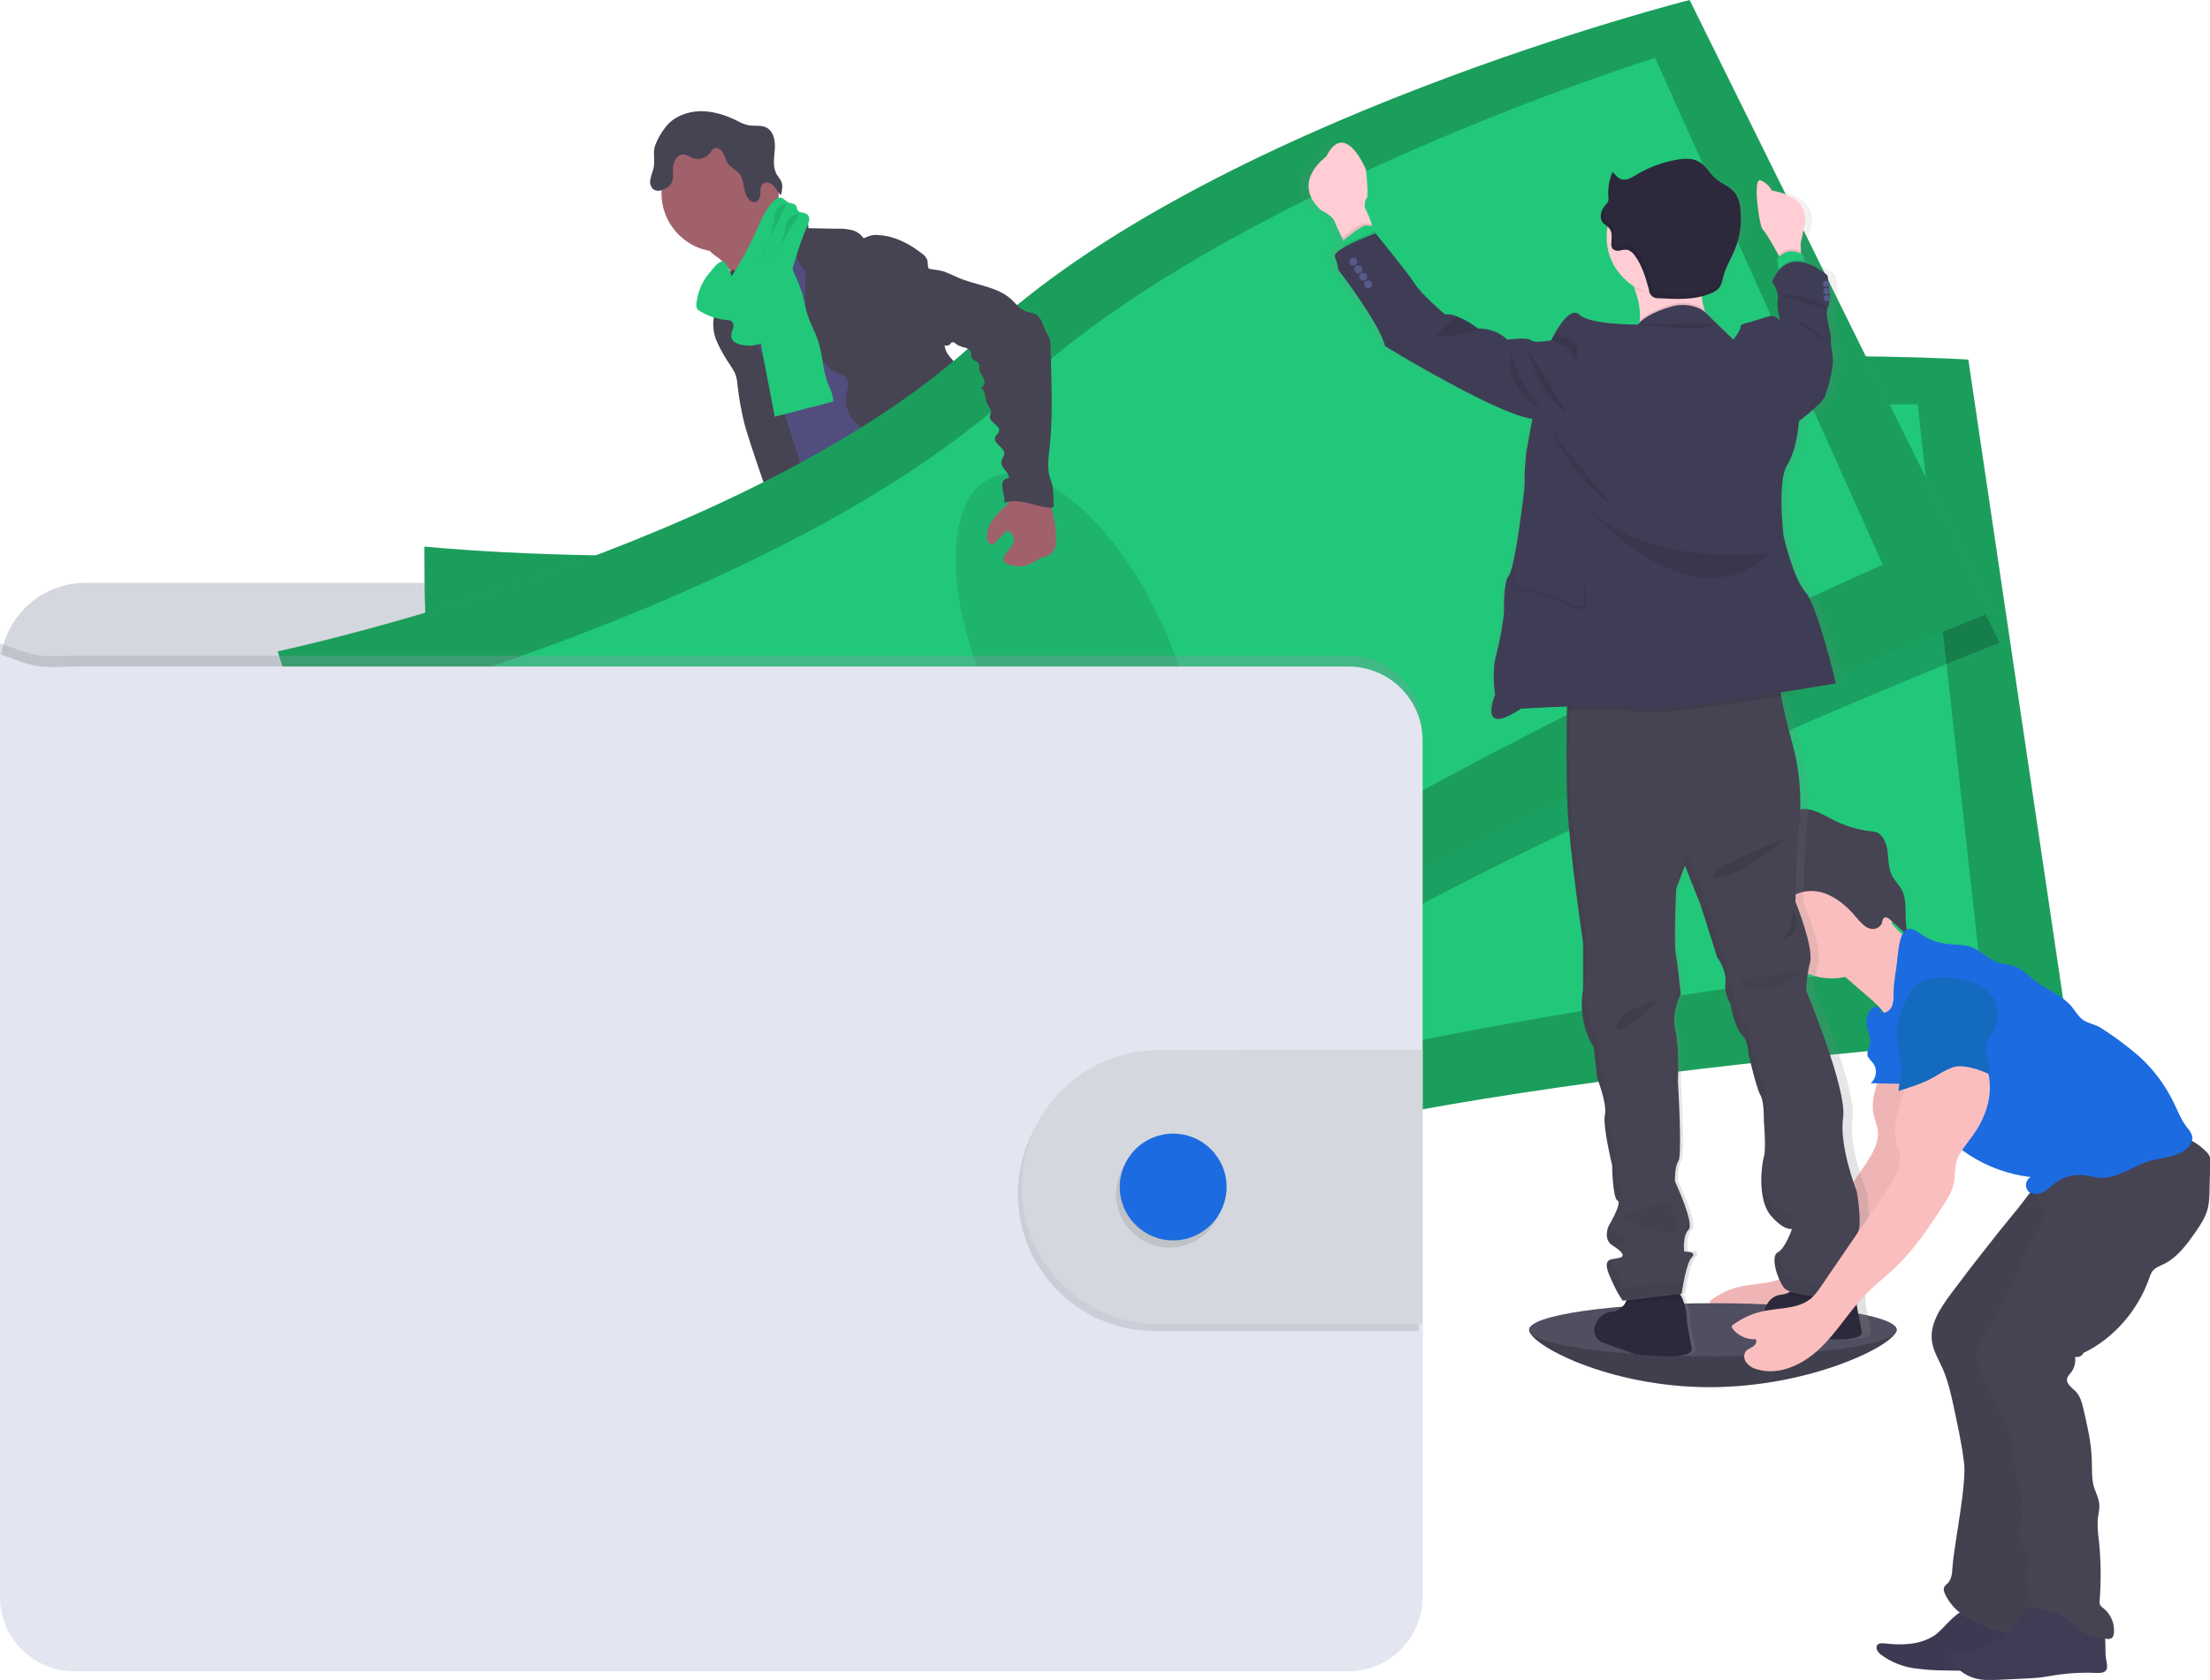 <?xml version="1.0" encoding="utf-8"?>
<!-- Generator: Adobe Illustrator 23.0.1, SVG Export Plug-In . SVG Version: 6.00 Build 0)  -->
<svg version="1.1" id="baed4b18-14ee-447f-bd84-b0265ca0ad8a"
	 xmlns="http://www.w3.org/2000/svg" xmlns:xlink="http://www.w3.org/1999/xlink" x="0px" y="0px" viewBox="0 0 889.7 676.5"
	 style="enable-background:new 0 0 889.7 676.5;" xml:space="preserve">
<style type="text/css">
	.st0{fill:#504F60;}
	.st1{opacity:0.2;enable-background:new    ;}
	.st2{fill:#21C87A;}
	.st3{fill:#514E7F;}
	.st4{fill:#464353;}
	.st5{fill:#A1616A;}
	.st6{opacity:0.1;enable-background:new    ;}
	.st7{fill:#D4D7DD;}
	.st8{fill:#1EAF66;}
	.st9{opacity:0.3;fill:#8C98A4;enable-background:new    ;}
	.st10{fill:#E3E6F0;}
	.st11{fill:#1C6BE1;}
	.st12{fill:#FBBEBE;}
	.st13{opacity:5.000000e-02;enable-background:new    ;}
	.st14{fill:#3F3D56;}
	.st15{fill:url(#SVGID_1_);}
	.st16{fill:#2D293D;}
	.st17{opacity:5.000000e-02;}
	.st18{fill:#FFCDD3;}
	.st19{fill:#575988;}
	.st20{opacity:0.1;}
	.st21{fill:#136ABF;}
</style>
<title>wallet</title>
<path class="st0" d="M763.5,535.5c0,5.9-34.4,23.1-75.2,23.1s-72.7-17.2-72.7-23.1s33.1-4,74-4S763.5,529.6,763.5,535.5z"/>
<path class="st1" d="M763.5,535.5c0,5.9-34.4,23.1-75.2,23.1s-72.7-17.2-72.7-23.1"/>
<path class="st2" d="M352.1,427.2c6.6,0.8,13.5,1.4,19.9-0.7c1-0.3,2.1-1,2-2c-0.1-0.4-0.2-0.7-0.5-1c-2.4-3.6-4.4-7.4-6-11.4
	c-0.1-0.2-0.2-0.4-0.4-0.5c-0.2-0.1-0.4-0.1-0.6,0c-2.9,0.8-5.5,2.7-8.4,3.5c-1.5,0.4-3,0.5-4.6,0.3c-1.3-0.2-3.1-1.2-4.3-1.1
	C350,418.7,351.6,422.8,352.1,427.2z"/>
<path class="st2" d="M477.5,416.2c4.4-3,8.9-6.2,11.5-10.8c0.2-0.3,0.3-0.6,0.3-0.9c0-0.3-0.2-0.6-0.4-0.9
	c-2.5-3.9-5.6-7.3-9.3-10.1c-1.9,1.4-3.7,3-5.2,4.8c-1.1,1.2-4.1,3-4.2,4.8c0,1,1.2,2.2,1.7,3c0.7,1.1,1.4,2.2,2.1,3.3
	C474.4,409.9,477.9,415.9,477.5,416.2z"/>
<path class="st3" d="M378.1,440.6c0.1,1-0.2,2.1-0.8,2.9c-0.5,0.5-1,0.8-1.7,1c-9.3,3.3-20-0.8-29.3,2.5c-1.9,0.7-3.7,1.6-5.6,2.3
	c-2.3,0.7-4.6,1.1-7,1.2c-3.3,0.3-6.6,0.5-9.8,0.6c-2.5,0.2-5,0-7.4-0.7c-2.5-0.6-4.5-2.3-5.7-4.5c-0.5-1-0.6-2.1-0.3-3.2
	c0.1-0.4,0.4-0.7,0.6-1c0.6-0.7,1.4-1.3,2.2-1.8l3.4-2.2c1.6-1.1,3.3-2.1,5.2-2.7c1.3-0.4,2.8-0.6,4.1-1c4.8-1.4,8.5-5.2,11.9-8.8
	l4.6-5c0.4-0.5,1-1,1.6-1.3c0.6-0.2,1.3-0.3,2-0.2c4.5,0.3,8.9,1.8,12.6,4.2c1,0.7,2,1.3,3.1,1.8c2.7,1.1,6.2,0.3,8.7-1.1
	c1.2-0.6,0.9-1,1.4-2.1s1.7-1.9,2.8-0.8c0.3,0.4,0.5,0.8,0.7,1.3c1,3.3,0.6,6.8,0.6,10.3c0,0.5,0,1.1,0.2,1.6c0.3,0.5,0.6,1,0.9,1.5
	c0.1,0.1,0.1,0.2,0.2,0.4C378.1,437.3,378.3,439,378.1,440.6z"/>
<path class="st4" d="M378.1,440.6c0.1,1-0.2,2.1-0.8,2.9c-0.5,0.5-1,0.8-1.7,1c-9.3,3.3-20-0.8-29.3,2.5c-1.9,0.7-3.7,1.6-5.6,2.3
	c-2.3,0.7-4.6,1.1-7,1.2c-3.3,0.3-6.6,0.5-9.8,0.6c-2.5,0.2-5,0-7.4-0.7c-2.5-0.6-4.5-2.3-5.7-4.5c-0.5-1-0.6-2.1-0.3-3.2
	c0.1-0.4,0.4-0.7,0.6-1c0.5,1.1,0.9,2.6,1.3,3.2c0.9,1.6,2.5,2.8,4.3,3.1c1.4,0.1,2.7-0.1,4-0.5c8.4-2.1,17.3-2.1,25.4-5.3
	c2.8-1.1,5.4-2.5,8.3-3.2c2.9-0.7,6-0.5,9-0.7c4.7-0.4,9.3-1.8,14-2.6C378.1,437.3,378.3,439,378.1,440.6z"/>
<path class="st3" d="M498.8,415.6c-0.4,3.5-2.7,6.5-5.1,9.1s-5.2,4.9-7.2,7.8c-2.4,3.7-3.5,8.2-6.6,11.3c-1.2,1.1-2.5,2.1-4,2.8
	c-1.6,1-3.4,1.8-5.2,2.4c-4.7,1.5-9.7,1.2-14.5,0.8c-1.6,0-3.1-0.3-4.6-0.9c-0.7-0.3-1.3-0.7-1.9-1.2c-1.2-0.8-2.2-1.8-3-3
	c-0.4-0.7-0.5-1.4-0.3-2.2c0.3-0.8,0.8-1.5,1.4-2.1c1.1-1.1,2.3-2.2,3.5-3.2c1.7-1.1,3.3-2.5,4.6-4c0.8-1.2,1.4-2.6,1.8-4
	c0.7-2.5,1.1-5.1,1.3-7.7c0-1.7,0.2-3.4,0.5-5.1c0.7-2.6,2.7-5,2.5-7.7c-0.1-0.4-0.1-0.8,0.1-1.2c0.2-0.3,0.6-0.5,0.9-0.6
	c1.5-0.6,3.1-1,4.8-1.1c1.7-0.1,3.3,0.5,4.4,1.7c0.7,0.8,1.1,2,2.1,2.3c0.5,0.1,1,0.2,1.5,0.1c2.5-0.3,5.1-0.6,7-2.2
	c1.8-1.6,2.9-3.9,2.9-6.4c0-0.9-0.4-1.9,1-2c1.1-0.1,1.9,1,2.4,1.7c2,2.6,4,5.3,4.7,8.5c0.3-0.1,0.6-0.2,0.9-0.2
	c1.3,0,2.5,0.6,3.2,1.6C498.7,412.5,499,414.1,498.8,415.6z"/>
<path class="st4" d="M498.8,415.6c-0.4,3.5-2.7,6.5-5.1,9.1s-5.2,4.9-7.2,7.8c-2.4,3.7-3.5,8.2-6.6,11.3c-1.2,1.1-2.5,2.1-4,2.8
	c-1.6,1-3.4,1.8-5.2,2.4c-4.7,1.5-9.7,1.2-14.5,0.8c-1.6,0-3.1-0.3-4.6-0.9c-0.7-0.3-1.3-0.7-1.9-1.2c-1.2-0.8-2.2-1.8-3-3
	c0.9-0.5,2-0.7,3-0.7c2.2,0.1,3.7,2.2,5.8,2.8c3,0.9,5.9-1.2,8.9-1.9c2-0.5,4-0.3,5.9-1c1.6-0.6,3.1-1.5,4.4-2.7
	c1.8-1.3,3.4-2.8,4.7-4.5c1.1-1.7,2-3.6,2.8-5.5c1.6-3.7,3.4-7.2,5.6-10.6c0.3-0.5,0.7-1,1.1-1.5c0.5-0.4,1-0.7,1.5-1.1
	c2-1.5,2.8-4,3.5-6.4c0.2-0.7,0.5-1.5,0.8-2.2c1.3,0,2.5,0.6,3.2,1.6C498.7,412.4,499,414,498.8,415.6z"/>
<path class="st5" d="M289.1,103.8c2.5,1.9,4.5,4.3,6,7c1.4,2.7,9.5,24,9,27.1c2.6-2.6,13-3.1,15.7-5.7c1.1-1.1,7.1-6.7,8-7.9
	c0.9-1.3,7.6-4,8.3-5.4c2.7-4.9-19.4-23.4-16.5-28.3c0.2-0.2,0.2-0.5,0.2-0.8c-0.1-0.2-0.2-0.4-0.4-0.6c-1.8-1.9-4.2-3-6.4-4.4
	c-2.2-1.4-4.3-3.3-4.9-5.8c-2.1,1-4,2.2-5.6,3.8c-4.1,3.5-8,7-12,10.6c-1.5,1.4-4.5,3.3-5.2,5.3C284.5,101,287.6,102.6,289.1,103.8z
	"/>
<path class="st3" d="M324.8,95.9c-3.4,2.3-6.6,4.9-9.5,7.7c-2.7,2.7-5.3,5.9-6,9.6c-0.3,1.5-0.2,3-0.5,4.5c-1,6.6-6.7,11.4-9.2,17.5
	c-0.7,1.9-1.3,3.9-1.6,5.9c-0.7,3.8-1.1,7.6-1.1,11.5c-0.1,3.7,3.6,6.3,4.9,9.8c1.3,3.5,1.7,7.1,2.4,10.6c1.3,6.7,3.6,13.2,6,19.7
	c4.9,13.6,20.9,51.3,25.8,64.9c15.1-3.8,55.3-12.5,68.7-20.5c4.5-2.7-31-32.7-26.2-34.7c1-0.2,1.6-1.1,1.5-2c0-0.2-0.1-0.3-0.1-0.5
	c-4.8-20.9-19.7-38-26.5-58.3c-2.4-7-6.6-13.1-9.8-19.8c-2.9-6.1-4.5-12.8-7.9-18.6c-0.7-1.2-1.5-2.3-2.5-3.1
	c-0.9-0.7-1.8-1.2-2.8-1.7C328.6,97.4,326.8,96.9,324.8,95.9z"/>
<circle class="st5" cx="289.9" cy="77.8" r="23.6"/>
<path class="st4" d="M313.9,88.9c2.4-2.2,5.9-2.7,8.9-1.3c1.6,0.8,3,2.5,2.6,4.3l11.7,0.2c1.9-0.1,3.7,0.1,5.6,0.5
	c1.8,0.4,3.5,1.4,4.6,2.9c0.1,0.2,0.3,0.4,0.5,0.4c0.2,0,0.4-0.1,0.5-0.2c1.8-0.9,3.8-1.3,5.8-1c6.3,0.4,12.2,3.6,17.2,7.5
	c0.9,0.6,1.6,1.5,2,2.5c0.4,1.3-0.1,3,1,3.9c0,11,3.8,21.3,6.3,32c0.5,1.9,2.3,3.6,3.5,5.1c1.6,1.7,2.8,3.6,3.8,5.7
	c2.1,5.6-0.8,12.1,1.3,17.7c0.9,2.4,2.6,4.3,4,6.4c1.9,2.4,3.1,5.2,3.4,8.2c0.1,1.3-0.1,2.7,0,4c0.1,1.8,0.5,3.6,1,5.3
	c0.9,3.2,1.7,6.5,2.7,9.7c1.5,5.2,3.5,10.8,8.2,13.6c-11.3,1.9-23.1,3.8-33.8-0.1c-1.5-0.5-2.9-1.2-4.2-2.1
	c-3.9-2.8-5.7-7.5-7.4-11.9c-1.9-5-3.8-10.1-4.1-15.4c0-1.7-0.2-3.4-0.7-5c-1.1-2.9-4-4.6-6.6-6.3c-3-1.6-5.7-3.7-8-6.2
	c-2.3-2.5-3.5-5.9-3.2-9.3c0.2-1.6,0.8-3.2,0.9-4.9s-0.7-3.6-2.3-4c-8.2-2.5-12.1-12.2-13.9-20.5c-0.8-4.3-1.1-8.7-1-13.1l-0.1-8.5
	c-2.3-2.1-3.6-5-3.7-8.1c0.1-0.9,0.1-1.8,0-2.7c-0.4-1.1-1-2.1-1.9-2.9C316.6,93.3,315.1,91.2,313.9,88.9z"/>
<path class="st4" d="M288.8,115.9c-0.3,2.6,0.3,5.4-0.3,7.9c-0.2,1-0.6,2-0.9,2.9c-0.9,3.7-0.5,7.6,1.1,11.1
	c1.6,3.5,3.5,6.7,5.7,9.9c0.7,1.1,1.4,2.2,1.8,3.4c0.4,1.3,0.6,2.6,0.7,3.9c0.6,5.3,1.5,10.5,2.8,15.7c1.1,4.5,13.8,42.8,16.8,46.3
	c0.5,0.8,1.4,1.3,2.3,1.5c0.7,0,1.3-0.1,1.9-0.4l6-2.3c0.5-0.2,1-0.4,1.4-0.8c0.6-0.7,0.9-1.5,0.9-2.4c0.4-4.9-12.3-43.5-13.9-48.1
	c-4.9-13.9-11.4-27.3-14.6-41.7c-0.9-4-1.4-10.2-4.3-13.4c-1.2-1.3-0.8-0.8-2.3-0.1c-0.7,0.3-1.4,0.7-2.1,1.1
	C290,111.9,288.9,113.8,288.8,115.9z"/>
<path class="st4" d="M404.2,202.6"/>
<path class="st2" d="M307,142.3c1.6,8.5,3.3,17,4.9,25.5l23.5-6.1c0.2-2.5-1.1-4.7-2-7c-2.1-5.4-2.2-11.4-3.9-16.9
	c-1.3-4.2-3.6-8.1-4.8-12.3c-0.7-2.5-1.1-5-1.8-7.5c-0.8-2.4-1.7-4.8-2.8-7.1c-1.3-3.4-3-6.5-5.1-9.5c-3,1.1-6.2,2.4-7.9,5.1
	c-0.9,1.5-1.4,3.2-1.5,5c-0.4,5.3,1.5,10.6,0.9,15.8C305.8,132.3,306,137.4,307,142.3z"/>
<path class="st4" d="M335.8,255.5c1.3,5-0.6,10.3-2.2,15.2c-2.3,7.5-3.9,15.1-4.8,22.9c-0.1,2-0.5,3.9-1.2,5.8
	c-0.7,1.7-2,3.1-2.9,4.7c-2.4,4.2-2.3,9.3-1.8,14.1c0.3,3.1,0.9,6.3,1.5,9.4c0.8,3.8,1.7,7.8,0.6,11.5c1.9-0.4,3.1,2,3,3.9
	s-0.7,4,0.2,5.6c2.3,0.8,2.3,4,2.3,6.5c0,4.2,0.6,8.5,1.6,12.6c3.5,16.7,7.2,33.4,11.1,50.1c8.5,2.6,18.3,5.3,26.4,1.7
	c1.5-0.7,3-1.7,3.3-3.4c0.1-0.9,0-1.8-0.3-2.6l-3.8-13.9c-0.9-3.4-1.9-6.8-1.4-10.3c0.4-2.6,1.5-5.3,0.2-7.6
	c-0.4-0.8-1.1-1.4-1.6-2.1c-2-2.9-1-6.9-0.8-10.4c0.1-0.8,0-1.6-0.2-2.4c-0.3-0.9-0.7-1.8-1.1-2.6c-3.2-6.1-4.7-13-4.4-19.9
	c0.1-0.9,0-1.8-0.4-2.6c-0.2-0.3-0.5-0.7-0.6-1.1c-0.1-0.6-0.1-1.3,0.2-1.9c-1.1-0.9-2.2-1.9-3.1-3c2-1.3,2.6-3.9,1.4-5.9
	c-0.2-0.3-0.4-0.6-0.6-0.8c1.2-0.2,2-1.4,1.8-2.6c-0.1-0.5-0.3-0.9-0.7-1.2c-0.5-0.3-1.1-0.5-1.5-1c-0.5-0.7-0.1-1.8,0.3-2.6
	l2.3-4.2c1.7-3.1,2.1-7,4-10c2.7-4.4,4.4-9.2,6.2-14.1l6.7-18.6l4.5,3.9c1.5,1.2,2.8,2.6,3.7,4.2c0.6,1.6,1.1,3.3,1.2,5.1
	c1.7,10.1,8,18.8,10.3,28.8c0.5,2.2,0.9,4.5,2.1,6.4c0.5,0.6,0.9,1.2,1.2,1.8c0.3,1,0.5,2,0.5,3c0.4,4.1,2.6,7.8,6,10.2
	c2.2,1.5,5,2.6,6.2,5c0.2,0.7,0.6,1.5,1,2.1c1.1,1.3,3.4,1.5,3.9,3.1c0.3,0.9-0.2,2,0.3,2.8c0.3,0.4,0.7,0.7,1.1,0.8l6.5,3.3
	c7.3,3.6,11,12,16.4,18.1c1.9,2,3.5,4.2,4.9,6.5c2.3,4.1,3.4,9.4,7.3,12c1.1,0.5,2,1.3,2.8,2.1c1.2,1.6,0.8,3.9,0.9,5.9
	s1.7,4.5,3.6,3.8c-0.7,2.5-0.7,5.1,0,7.5c8.5-0.4,16.6-3.7,23.1-9.3c1.9-1.7,3.7-3.8,3.8-6.3c0-0.4-0.1-0.9-0.3-1.3
	c-0.4-0.5-0.9-0.9-1.5-1.1c-6.1-3.3-7.9-11-11-17.2c-2.7-5.5-6.7-10.2-10-15.3c-7.2-11-12.2-24.2-23.1-31.4c-2.4-1.6-5.2-3-6.4-5.6
	c-0.7-1.5-0.8-3.1-1.3-4.7s-1.8-3-3.4-3c0.9-2.2,0.7-4.9,0.8-7.3c0.1-1.1-0.1-2.1-0.4-3.1c-0.4-1.1-1-2.1-1.6-3.1
	c-2.9-4.8-4.3-10.4-4.1-16c0.1-2.9,0.6-5.9-0.3-8.6c-0.4-1.4-1.2-2.7-1.7-4c-0.8-2.4-1.2-5-1.3-7.5l-0.6-9.6
	c-0.1-3.2-0.5-6.4-1.2-9.5c-2-7.5-4-38.7-10.8-42.2s-18.6,20.5-26.3,21c-3.4,0.1-6.8,0.8-10,1.9c-5.1,1.9-9.4,5.5-13.6,9l-14.2,11.9
	C341.5,251.4,339.1,253.8,335.8,255.5z"/>
<path class="st4" d="M267.7,51.5c3.1-4.3,8.5-6.5,13.8-6.7c5.3-0.2,10.5,1.5,15.2,3.8c1.4,0.8,2.9,1.4,4.4,1.8
	c2.5,0.5,5.3-0.2,7.5,1c3,1.6,3.6,5.6,3.3,9c-0.3,3.4-0.9,7.1,0.9,10c0.6,0.8,1.2,1.7,1.7,2.6c0.8,1.7,0.3,3.7-0.1,5.6
	c-1.2-1-1.8-2.5-2.9-3.7c-1-1.2-2.9-1.9-4.1-1.1c-1.3,0.9-1.3,2.4-1.3,3.9s-0.4,3.1-1.8,3.6c-1.1,0.3-2.3-0.2-3-1.2
	c-2.3-2.8-1.4-7.3-3.6-10.1c-1.3-1.6-3.4-2.4-4.6-4.1c-0.9-1.3-1.2-3-2-4.4s-2.7-2.5-4-1.5c-0.4,0.4-0.8,0.9-1.1,1.4
	c-1.6,2.3-4.7,3.2-7.3,2.2c-1-0.6-2-1.1-3.2-1.4c-1.5-0.1-2.9,0.7-3.6,2c-0.7,1.3-1.1,2.7-1,4.2c0,2,0.4,4.1-0.8,5.7
	c-0.4,0.6-1,1.1-1.6,1.5c-1.7,1.1-4,1.8-5.5,0.6c-1.1-1-1.5-2.5-1.2-3.9c0.3-1.4,0.7-2.8,1.2-4.1c0.9-3.1-0.3-6.6,0.7-9.5
	C264.6,56.2,266,53.7,267.7,51.5z"/>
<path class="st2" d="M280.4,122c-0.2,0.7-0.1,1.5,0.2,2.2c0.3,0.5,0.7,0.9,1.2,1.1c3.4,2.1,7.2,3.3,11.1,3.6c0.5,0,1.1,0.1,1.5,0.4
	c0.9,0.6,1,2,0.7,3.1c-0.5,1-0.7,2.2-0.7,3.3c0.3,2.1,2.8,3,4.9,3.3c2.9,0.4,6.1,0.2,8.5-1.6c1.6-1.4,2.8-3.2,3.5-5.2
	c5.7-13.2,7.8-27.8,13.6-40.9c0.4-0.9,0.7-1.8,0.9-2.7c0.1-1-0.3-1.9-1.1-2.5c-1.1-0.7-2.8-0.3-3.5-1.3c-0.4-0.5-0.3-1.3-0.6-1.8
	c-0.7-1.2-2.4-1-3.6-1.7c-0.9-0.5-1.6-1.5-2.6-1.7c-1-0.1-2.1,0.4-2.7,1.2c-3.4,3.2-5.2,7.7-7.1,11.9c-2.9,6.5-6.3,12.8-10.2,18.8
	c0.5-0.7-2.2-6-3.2-6.2c-1.8-0.4-4.1,2.8-5,3.9C282.9,112.8,280.9,117.3,280.4,122z"/>
<path class="st6" d="M316.7,82.1c-1.5,0-2.8,0.7-3.7,1.9c-1.1,1.4-1.3,3.2-1.5,5c-0.9,5.6-2.9,11-5.9,15.8"/>
<path class="st6" d="M321.8,86.1c-2,0-3.9,1.2-4.8,2.9c-0.7,1.6-1.1,3.2-1.2,4.9c-0.9,3.8-2.5,7.3-4.8,10.4"/>
<path class="st7" d="M559.4,281.6v-12.4c0-19-15.4-34.5-34.5-34.5H34.5c-19,0-34.5,15.4-34.5,34.5v22.9L559.4,281.6z"/>
<path class="st8" d="M170.9,220.1c0,0-1.4,86.9,14,115.4s22,152.9,22,152.9s161.4,16.7,273.9-20s351.9-51.7,351.9-51.7l-40.3-271.9
	c0,0-199.3-12.8-312.7,41.3S170.9,220.1,170.9,220.1z"/>
<path class="st6" d="M170.9,220.1c0,0-1.4,86.9,14,115.4s22,152.9,22,152.9s161.4,16.7,273.9-20s351.9-51.7,351.9-51.7l-40.3-271.9
	c0,0-199.3-12.8-312.7,41.3S170.9,220.1,170.9,220.1z"/>
<path class="st2" d="M206.7,251.9c0,0-5,71.7,7.6,94.6s13.3,125.1,13.3,125.1s145.3,6.7,248.6-28.4s320.5-58,320.5-58L772,162.8
	c0,0-179.7-1.9-284.6,47.7S206.7,251.9,206.7,251.9z"/>
<ellipse transform="matrix(0.992 -0.124 0.124 0.992 -36.167 61.286)" class="st6" cx="475.9" cy="322.1" rx="37.7" ry="80.9"/>
<path class="st1" d="M683.1,12.4c0,0-193.6,49-284.9,135.3S114.7,274.8,114.7,274.8s25.3,83.1,48.7,105.6
	c23.4,22.5,67.8,138.8,67.8,138.8S390.1,485.5,485.9,416S805,258.8,805,258.8L683.1,12.4z"/>
<path class="st8" d="M111.8,262.3c0,0,25.3,83.1,48.7,105.6s67.8,138.8,67.8,138.8S387.2,473.1,483,403.6S802,246.4,802,246.4
	L680.2,0c0,0-193.6,49-284.9,135.3S111.8,262.3,111.8,262.3z"/>
<path class="st6" d="M111.8,262.3c0,0,25.3,83.1,48.7,105.6s67.8,138.8,67.8,138.8S387.2,473.1,483,403.6S802,246.4,802,246.4
	L680.2,0c0,0-193.6,49-284.9,135.3S111.8,262.3,111.8,262.3z"/>
<path class="st2" d="M155.5,281.6c0,0,17.2,69.8,36.3,87.7s51,115,51,115s140.3-38.2,227.9-103.4S758,227.4,758,227.4L666.3,23.3
	c0,0-171.6,53.4-256.2,132.7S155.5,281.6,155.5,281.6z"/>
<ellipse transform="matrix(0.906 -0.422 0.422 0.906 -71.718 207.78)" class="st6" cx="433.3" cy="265.8" rx="37.7" ry="80.9"/>
<path class="st9" d="M572.7,293.8v345c0,16.5-13.4,29.8-29.8,29.8c0,0,0,0,0,0h-513C13.4,668.6,0,655.2,0,638.8V259
	c14.7,5.5,14.7,5.5,29.8,5h513C559.3,264,572.7,277.3,572.7,293.8z"/>
<path class="st10" d="M572.7,298.2v345c0,16.5-13.4,29.8-29.8,29.8h-513C13.4,673,0,659.6,0,643.2V263.4c14.7,5.5,14.7,5.5,29.8,5
	h513C559.3,268.4,572.7,281.7,572.7,298.2z"/>
<path class="st9" d="M571.2,425.7V536h-107c-30.5-0.4-54.8-25.4-54.4-55.9c0.4-29.9,24.5-54,54.4-54.4H571.2z"/>
<path class="st7" d="M572.7,422.8v110.4h-107c-30.5-0.4-54.8-25.4-54.4-55.9c0.4-29.9,24.5-54,54.4-54.4L572.7,422.8z"/>
<circle class="st6" cx="470.8" cy="480.9" r="21.5"/>
<circle class="st11" cx="472.3" cy="478" r="21.5"/>
<path class="st12" d="M758.4,421.8c0.8,9.2-6.1,18.2-4.1,27.2c0.4,1.9,1.3,3.8,1.6,5.7c0.8,5.4-2.3,10.4-5.4,14.9L724.3,508
	c-1,1.7-2.3,3.2-3.7,4.6c-5,4.5-12.5,4-19.1,5.3c-4.6,0.9-9,2.9-12.8,5.7c-0.3,0.3-0.4,0.8-0.1,1.1c2.2,3,5.8,4.7,9.5,4.5
	c0.7,0.9,0,2.2-1,2.9c-1.4,1-3.3,1.2-3.6,3.6c-0.1,0.8,0.1,1.7,0.5,2.4c1.1,1.6,2.7,2.8,4.6,3.2c9.1,2.8,18.9-2.1,25.7-8.7
	s11.7-15,18.3-21.8c3.7-3.7,7.9-6.9,11.7-10.5c7.6-7.2,13.5-16,19.2-24.8c1.7-2.7,3.4-5.4,4.2-8.4s0.4-6.2,1.2-9.1
	c1.1-3.9,3.9-7,6.3-10.3c4.7-6.4,7.8-14.2,7.1-22.1s-5.5-15.7-12.9-18.3c-2.3-0.9-4.8-1.1-7.3-0.4c-3,0.9-5.3,3.5-7.4,5.9l-5,5.8
	c-1.2,1.3-2.2,2.8-2.9,4.4c-0.7,1.7-0.3,3.6,1,4.9"/>
<path class="st13" d="M758.4,421.8c0.8,9.2-6.1,18.2-4.1,27.2c0.4,1.9,1.3,3.8,1.6,5.7c0.8,5.4-2.3,10.4-5.4,14.9L724.3,508
	c-1,1.7-2.3,3.2-3.7,4.6c-5,4.5-12.5,4-19.1,5.3c-4.6,0.9-9,2.9-12.8,5.7c-0.3,0.3-0.4,0.8-0.1,1.1c2.2,3,5.8,4.7,9.5,4.5
	c0.7,0.9,0,2.2-1,2.9c-1.4,1-3.3,1.2-3.6,3.6c-0.1,0.8,0.1,1.7,0.5,2.4c1.1,1.6,2.7,2.8,4.6,3.2c9.1,2.8,18.9-2.1,25.7-8.7
	s11.7-15,18.3-21.8c3.7-3.7,7.9-6.9,11.7-10.5c7.6-7.2,13.5-16,19.2-24.8c1.7-2.7,3.4-5.4,4.2-8.4s0.4-6.2,1.2-9.1
	c1.1-3.9,3.9-7,6.3-10.3c4.7-6.4,7.8-14.2,7.1-22.1s-5.5-15.7-12.9-18.3c-2.3-0.9-4.8-1.1-7.3-0.4c-3,0.9-5.3,3.5-7.4,5.9l-5,5.8
	c-1.2,1.3-2.2,2.8-2.9,4.4c-0.7,1.7-0.3,3.6,1,4.9"/>
<path class="st14" d="M778.3,658.9c-5.7,3.5-12.8,3.7-19.5,2.9c-1.1-0.1-2.3-0.2-3,0.6c-1,1.2,0.2,3,1.4,3.9
	c3.9,2.9,8.5,4.8,13.4,5.5c4.3,0.6,8.7,0.9,13.1,0.9c12,0.2,24,0.4,35.8-1.3c0.7-0.1,1.4-0.3,2-0.6c0.8-0.5,1.3-1.3,1.5-2.3
	c0.8-3.1-0.8-6.4-3.1-8.5s-5.4-3.3-8.3-4.5l-10.4-4c-2.4-1-6.3-3.5-9-3.3C787.1,648.6,782.4,656.5,778.3,658.9z"/>
<path class="st13" d="M778.3,658.9c-5.7,3.5-12.8,3.7-19.5,2.9c-1.1-0.1-2.3-0.2-3,0.6c-1,1.2,0.2,3,1.4,3.9
	c3.9,2.9,8.5,4.8,13.4,5.5c4.3,0.6,8.7,0.9,13.1,0.9c12,0.2,24,0.4,35.8-1.3c0.7-0.1,1.4-0.3,2-0.6c0.8-0.5,1.3-1.3,1.5-2.3
	c0.8-3.1-0.8-6.4-3.1-8.5s-5.4-3.3-8.3-4.5l-10.4-4c-2.4-1-6.3-3.5-9-3.3C787.1,648.6,782.4,656.5,778.3,658.9z"/>
<path class="st4" d="M785.5,520.9c-4.3,5.8-8.8,12.4-7.7,19.5c0.6,3.8,2.7,7.2,4.3,10.8c2.1,4.8,3.3,10,4.4,15.2
	c1.6,7.5,3.3,15.1,4.2,22.8c1.1,8.7-4.2,33.7-4.7,42.4c-0.1,2.1-0.4,4.4-1.8,5.9c-0.6,0.6-1.3,1.1-1.6,1.9c-0.2,0.8,0,1.5,0.3,2.2
	c2.4,5.5,7.4,9.6,13,11.9s19,6.4,25.1,6.6c0.8,0.1,1.6,0,2.4-0.3c0.8-0.5,1.4-1.2,1.8-2.1c4.3-8.3,0.2-37.9,0.2-47.3
	c0.1-7.8,1.9-15.6,1.6-23.4c-0.3-6.3-2-12.4-2.6-18.7c-1-10.3,0.9-20.6,2.8-30.7c1.4-7.8,2.9-15.6,4.7-23.2c1.1-4.7,2.4-9.4,5-13.5
	c2-3.2,4.8-5.9,7.1-9c6.5-8.5,9.3-19.2,8-29.7c-0.1-1-15,3.8-16.3,4.3c-5.3,2.3-10.3,5.4-14.5,9.3c-3.4,3.3-6.2,7.7-9.2,11.3
	c-4.3,5.2-8.5,10.4-12.6,15.7C794.7,508.7,790.1,514.8,785.5,520.9z"/>
<path class="st13" d="M785.5,520.5c-4.3,5.8-8.8,12.4-7.7,19.5c0.6,3.8,2.7,7.2,4.3,10.8c2.1,4.8,3.3,10,4.4,15.2
	c1.6,7.5,3.3,15.1,4.2,22.8c1.1,8.7-4.2,33.7-4.7,42.4c-0.1,2.1-0.4,4.4-1.8,5.9c-0.6,0.6-1.3,1.1-1.6,1.8c-0.2,0.8,0,1.5,0.3,2.2
	c2.4,5.5,7.4,9.6,13,12s19,4.5,25.1,4.7c0.8,0.1,1.6,0,2.4-0.3c0.8-0.5,1.4-1.2,1.8-2.1c4.3-8.3,0.2-36,0.2-45.4
	c0.1-7.8,1.9-15.6,1.6-23.4c-0.3-6.3-2-12.4-2.6-18.7c-1-10.3,0.9-20.6,2.8-30.7c1.4-7.8,2.9-15.5,4.7-23.2c1.1-4.7,2.4-9.4,5-13.5
	c2-3.2,4.8-5.9,7.1-9c6.5-8.5,9.3-19.2,8-29.7c-0.1-1-15,3.8-16.3,4.3c-5.3,2.3-10.3,5.4-14.5,9.4c-3.4,3.3-6.2,7.7-9.2,11.3
	c-4.3,5.2-8.5,10.4-12.6,15.7C794.7,508.4,790.1,514.4,785.5,520.5z"/>
<circle class="st12" cx="737.4" cy="369.7" r="24.3"/>
<path class="st12" d="M759.2,368.7c4.5,7.2,11.8,12.3,20.2,14.1l-1.8,6.6c-3.2,11.4-6.7,23.5-15.5,31.4c1-3.9-0.3-8-2.5-11.4
	s-5.2-6-8.2-8.6l-14-12.1c-0.4-0.3-0.7-0.7-1-1.2c-0.3-0.9-0.3-1.8,0-2.7c1.8-5.5,6.9-9,11-12.7c2.1-1.9,3.9-4.1,5.5-6.4
	C755.7,361.8,757.4,365.8,759.2,368.7z"/>
<path class="st4" d="M705.4,345.3l-0.5-4.6c3.8,1,7.5-2.3,9.9-5.6s4.7-7.3,8.5-8.8c4.5-1.7,9.3,1,13.7,3.3
	c4.8,2.7,10.2,4.4,15.7,5.1c0.9,0,1.7,0.2,2.6,0.4c2.8,1,4.2,4.5,4.6,7.8s0.3,6.6,1.7,9.5c1,2.2,2.9,3.8,4,5.9
	c3,5.7,0.1,13.6,3.2,19.2l-7.8-7.1c-0.7-0.6-1.7-1.3-2.5-0.8c-0.6,0.4-0.7,1.4-0.9,2.1c-0.8,2.2-3.5,2.9-5.5,2s-3.5-2.8-5-4.5
	c-3.4-4.1-7.5-7.6-12.3-9.4c-4.3-1.6-9-1.3-13,0.9c-3.6,2-6.3,6.8-10.7,7c-6.1,0.2-8.6-11.1-11.5-15.6c2.1-1.6,2.8-4.5,1.6-6.9
	C701.3,345.1,705.3,344.6,705.4,345.3z"/>
<path class="st5" d="M405.2,203.4c-2,1.7-3.8,3.6-5.4,5.7c-1.6,2.1-2.5,4.6-2.5,7.3c0,0.8,0.3,1.5,0.7,2.1c0.5,0.6,1.3,0.9,2,0.6
	c0.4-0.2,0.7-0.5,1-0.9c1.1-1.3,2.2-2.5,3.4-3.6c0.4-0.4,1-0.9,1.6-0.7c0.3,0.1,0.5,0.2,0.7,0.5c0.7,0.6,1.2,1.3,1.4,2.2
	c0.3,1.5-0.5,3.1-1.5,4.3s-2.2,2.4-2.6,3.9c-0.2,0.4-0.2,0.8,0,1.2c0.2,0.3,0.5,0.5,0.8,0.7c2.9,1.6,6.4,1.8,9.4,0.6
	c2-0.8,3.8-2.2,5.8-2.9c0.9-0.2,1.8-0.6,2.6-1c1.2-0.8,2-2,2.3-3.4c0.3-1.4,0.3-2.8,0.2-4.2c-0.2-5.4-1.4-10.8-3.4-15.8
	c-0.1-0.3-0.3-0.6-0.6-0.8c-0.3-0.2-0.6-0.3-1-0.3c-2.6-0.3-6.8-1.6-9.2-0.6c-0.9,0.5-1.6,1.1-2.2,1.9
	C408.1,200.5,405.2,202.8,405.2,203.4z"/>
<path class="st4" d="M404.4,201.2c0-2.4-3-8.3,1.8-8.7c0-2.6-3.7-4.2-3-7c0.2-0.9,1-1.7,1.1-2.6c0.3-2.7-4.5-4.1-3.7-6.7
	c0.3-1,1.4-1.6,1.6-2.6c0.5-2.3-3.6-3.3-3.7-5.7c0-0.8,0.5-1.5,0.4-2.4c0-1-0.9-1.8-1.3-2.6c-1.3-2.2-0.6-5.7-2.9-6.8
	c1.5,0.1,2-2.1,1.4-3.5s-1.9-2.6-1.9-4.1c0.1-0.6,0.1-1.1,0-1.7c-0.4-1.5-2.8-1.6-3.2-3c-0.1-0.5-0.1-1.1,0-1.6
	c-0.2-1.1-1.3-1.9-2.4-2.2c-1.1-0.2-2.2-0.6-3.2-1.1c-0.7-0.5-1.5-1.4-2.3-1c-0.3,0.2-0.4,0.5-0.6,0.7c-0.9,1-2.6,0.6-3.8-0.2
	c-3.3-2.3-5-6.3-5.7-10.3c-0.7-4-0.7-8.1-1.6-12c-0.3-1.2-0.6-2.4-1.1-3.6c-0.4-1-1.6-2.6-1.7-3.6c-0.2-2.3,4.6-0.7,6.4-0.5
	c1.8,0.2,3.5,0.5,5.2,1c1.8,0.7,3.6,1.5,5.3,2.3c7.2,3.2,15.9,3.6,21.7,8.9c1.9,1.8,3.5,4.1,6,4.9c1.1,0.2,2.3,0.5,3.4,0.9
	c2.8,1.3,3.2,4.9,4.7,7.6c0.5,0.7,0.9,1.4,1.2,2.2c0.3,0.9,0.4,1.9,0.4,2.8l0.2,6.9c0.3,11.6,0.7,23.3-0.6,34.8
	c-0.4,3.8-1,7.7,0.1,11.4c0.3,1,0.7,1.9,1,3c0.2,1.2,0.4,2.4,0.4,3.6l0.2,4.5c0.1,0.3,0,0.7-0.2,1c-0.3,0.3-0.8,0.4-1.2,0.3
	c-6.3-0.6-12.6-4.1-18.5-2"/>
<ellipse class="st0" cx="689.6" cy="535.5" rx="74" ry="10.7"/>
<linearGradient id="SVGID_1_" gradientUnits="userSpaceOnUse" x1="722.708" y1="13.56" x2="722.708" y2="502.214" gradientTransform="matrix(1 0 0 -1 -84.46 559.77)">
	<stop  offset="0" style="stop-color:#808080;stop-opacity:0.25"/>
	<stop  offset="0.54" style="stop-color:#808080;stop-opacity:0.12"/>
	<stop  offset="1" style="stop-color:#808080;stop-opacity:0.1"/>
</linearGradient>
<path class="st15" d="M753.2,536c-1.3-5.6-2.1-10.5-2.1-10.5s0.3-6.1-2.4-10.6v-1.5l0,0v-11.2c0.8-2,1.7-4,2.8-5.9
	c2-3.5,0-16.4,0-16.4s-7.5-18.2-5.7-29.7S730.5,399,730.5,399c0.1-3.8,0.6-7.6,1.6-11.3c0.2-0.8,0.3-1.6,0.2-2.4c0-0.1,0-0.2,0-0.3
	s0,0.1,0,0.1c-0.3-7.6-6.3-21.9-6.3-21.9l0.8-27.2c0,0,3.8-16-2.4-37.5c-2.2-7.5-3.6-13.5-4.5-18.2c-0.1-0.5-0.2-1-0.3-1.5
	c12.9-2,22.7-3.6,22.7-3.6s-7.5-31.3-12.5-36.8s-9.1-22.7-9.1-22.7s-2.6-22.1,1.6-28.5s4.8-17.6,4.8-17.6s9.7-7,10.9-10.2
	s3.2-10.2,3.2-13.9s-1.2-7-0.8-9s-2.8-9.4-1.2-12.9c0.4-1.1,0.6-2.2,0.6-3.4c0,0,0-0.1,0-0.1l0,0c0-3.1-0.3-6.2-0.8-9.2
	c-2.8-2.4-6.1-4.1-9.6-5.1l-0.2-0.8l-0.5-2.2c-0.3-0.2-0.6-0.4-1-0.6v-0.8l-0.1-3.2l1.5-7.1c3-12.4-13.6-14.3-13.6-14.3
	c-1-1.9-2.7-3.4-4.7-4.1c-3.3-1.2-0.5,18.7,1,20c1.2,1,4.8,7.2,6.5,10.2l0,0l0.3,0.5c-0.3,0.2-0.5,0.5-0.8,0.8l0.6,4.3l0.1,0.7
	c-1.1,1.4-2,2.9-2.7,4.5c0,0,3,3.3,2.4,7s0.9,8.4,1,8.6c-0.2-0.2-2.3-2.5-4.4-2s-8.1,2.3-8.1,2.3s-4.4,0.8-4,1.8c0.4,1-3,5.3-3,5.3
	l-11.9-11.3c-0.1-0.3-0.3-0.7-0.3-1c-0.5-1.6-0.8-3.3-1-5c1.3-0.3,2.6-0.7,3.8-1.2c1.3-0.4,2.4-1.2,3.3-2.1c1.2-1.4,1.4-3.4,1.9-5.1
	c0.9-3.5,3-6.6,4.4-9.9c2.4-5.6,3.2-11.8,2.3-17.8c-0.2-1.9-0.8-3.6-1.8-5.2c-2-2.7-5.5-3.8-8.1-5.9s-4.2-5.4-7.2-7
	c-2.7-1.4-6-1.3-9.1-0.8c-6,1-11.7,3.1-16.9,6.2c-1.7,1-3.7,2.2-5.7,1.9c-1.7-0.3-3-1.7-4.1-3c0-0.1,0-0.1,0-0.2
	c0,0-0.1-0.1-0.1-0.2c-1.3,2.8-1.9,5.9-1.9,8.9c0,0.5,0,1,0.1,1.4V80c0,0.1,0,0.3,0,0.4l0,0c0,0.2,0,0.4-0.1,0.6
	c-0.3,0.6-0.6,1.2-1.1,1.6c-0.4,0.4-0.7,0.9-1,1.3c0-0.2,0.1-0.3,0.2-0.5c-0.8,1.1-1.2,2.4-1.2,3.8c-0.1,1,0.3,1.9,0.9,2.7
	c0.6,0.6,1.3,1.1,2,1.6c-0.2,1.3-0.4,2.7-0.4,4c0,8.1,4.3,15.6,11.3,19.7c0.1,0.3,0.3,0.7,0.4,1c1.5,4,2.7,8.7,2.2,13
	c0,0.3-0.1,0.6-0.1,0.9s-0.3,0.3-0.4,0.5l0,0c0,0-19.7,0.2-24.4-4c-4.6-4.2-11.7,10.3-11.7,10.3s-7.1,1.4-8.5,0
	c-1.4-1.4-9.7-0.2-9.7-0.2c-3.4-3-7.8-4.6-12.3-4.5c-2.7-2.1-5.8-3.8-9-5l0,0l-0.2-0.1l0,0c-1.4-0.5-2.9-0.7-4.5-0.6
	c0,0-9.7-8-12.5-12.3S551.2,94,551.1,93.9v-0.8l-0.2-2.3c-0.4,0.1-0.8,0.1-1.2,0.1c-0.1-0.2-0.2-0.5-0.3-0.8
	c-0.8-2.3-1.7-4.5-2.9-6.6c0,0,0-2.9,0.8-3.7s-0.3-11.5-0.3-11.5s-8.7-20.4-16.6-5.2c0,0-14.8,9.9-2.4,21.4c0,0,5,2.4,5.7,4.3
	c0.5,1.2,2.1,4.7,3.3,7l0.5,1l-0.1,0.1l0.2,1.9l0.1,0.7c-2.3,1.3-3.9,2.6-3.5,3.6c0.7,1.7,1.2,3.5,1.4,5.3c0,0,17.2,21.5,19.4,30.7
	c0,0,46.1,27.4,61.2,29.3l-2.7,13.7c-0.4,3.7-0.6,7.4-0.6,11.1c0.2,2.9-1.8,16.2-1.8,16.2s-2.6,19.6-4.8,22.3s-1.8,14.5-1.8,14.5
	c-0.5,5.6-1.5,11.2-3,16.6c-2.2,7.4-0.6,16.6-0.6,16.6s-7.7,17.6,10.7,5.7c0,0,9-0.6,19.4-0.9c0,0.3,0,0.7,0,1c0,1.3,0,2.8-0.1,4.3
	c-0.1,10.1-0.2,24,0.3,34.5c0.8,18.6,6.5,55.4,6.5,55.4v18.5c-0.4,1.7-0.5,3.5-0.5,5.3c-0.1,6.5,1.6,12.9,5,18.5l1.4,12.3
	c0,0,3.3,8.1,3.4,13c0,0.4-0.1,0.8-0.1,1.2c-0.1,0.6-0.2,1.3-0.2,1.9c-0.2,5.6,3.2,19,3.2,19s0.2,13.5,2.2,14.3
	c1.7,0.7-2.3,7.8-3.5,9.8c0-0.1-0.1-0.3-0.1-0.4l-0.3,0.4c-0.4,1.1-0.6,2.3-0.6,3.4c-0.2,1.9,0.6,3.7,2.2,4.7
	c3.8,2.3,5.9,4.3,2.6,5.1c-1.2,0.2-2.4,0.4-3.6,0.8c0-0.2-0.1-0.3-0.2-0.5c-0.9,0.4-1.5,1.4-1.3,2.4c0,1.6,0.4,3.1,1.2,4.5
	c3.2,7.2,5.5,10,5.5,10l1.5-0.2c-0.2,0.6-0.5,1.2-0.9,1.7c-0.6,0.8-1.4,1.5-2.3,2c-0.8,0.5-1.8,0.8-2.8,1c-2.2,0.1-4.3,1.1-5.7,2.8
	c-2,2.6-3.3,6.2,0.7,9.3l14.5,5c0,0,24.9,3.2,23.5-2.3s-2.1-10.5-2.1-10.5c0.1-3.4-0.6-6.8-2-9.9c-0.3-0.5-0.6-1-0.9-1.5l0.9-0.1
	c0,0,1.8-12.3,4.2-14.7c0.6-0.5,0.7-1,0.6-1.3c0.3-0.7-0.4-1.1-1.2-1.3l-0.2,0.5c-0.8-0.2-1.6-0.3-2.4-0.3c0,0-0.8-6.5,1.8-8.8
	c0.4-0.5,0.6-1.2,0.5-1.9c0-0.9-0.1-1.8-0.3-2.6c0,0.1-0.1,0.1-0.1,0.2c-1.3-5.9-5.8-15.2-5.8-15.2s-0.2-5.9,1.4-8.2
	s-0.2-31.9-0.2-31.9s0.6-14.3-1.2-20.9s2.2-14.5,2.2-14.5s0-0.2,0-0.4v-0.1l-0.2-2.3c0,0,0,0.1,0,0.1c-0.4-3.8-1.2-10.6-1.8-13.8
	c-0.8-4.5,0.2-26,0.2-26l3.6-9.2l6.5,15.9l6.9,21.1c0,0,3.4,4.5,3.5,9c0,0.2,0,0.4,0,0.7c-0.1,0.5-0.1,0.9-0.1,1.4
	c-0.1,2.7,0.6,5.3,2.1,7.5c0,0,1.8,10,4.7,12.5s2.8,7.4,2.8,7.4s3.4,14.5,5,17c1.4,2.1,1.4,8,1.4,9.8l0,0c0,0.3,0,0.5,0,0.5
	s0.5,5.2,0.5,9.5c0,0.5,0,1.1,0,1.5c0,0,0-0.1,0-0.1c0,1.2-0.1,2.4-0.4,3.5l-0.1,0.2c0-0.3,0-0.5,0.1-0.7c-0.7,2.9-1,6-1,9
	c-0.1,5.2,0.7,11.4,3.8,15c5.5,6.3,8.9,5.5,8.9,5.5s-2.6,7.8-5.9,9.4c-0.1,0.1-0.2,0.1-0.3,0.2c0-0.2-0.1-0.3-0.1-0.5
	c-0.7,0.8-1.1,1.8-1,2.9c-0.2,3.4,1.9,9,4,11.6c0.8,0.7,1.7,1.3,2.7,1.6c-0.2,0.1-0.3,0.2-0.5,0.3c-0.4,0.2-0.7,0.4-1.1,0.5
	c-0.5,0.2-1.1,0.4-1.7,0.4c-2.2,0.1-4.3,1.1-5.7,2.8c-2,2.6-3.3,6.2,0.7,9.3l14.5,5C729.8,538.4,754.5,541.6,753.2,536z"/>
<path class="st16" d="M658.3,545.3l-14-5c-3.9-3.1-2.6-6.7-0.7-9.3c1.4-1.7,3.4-2.7,5.5-2.8c0.9-0.1,1.9-0.4,2.7-1
	c0.9-0.5,1.6-1.2,2.2-2c1-1.6,1.6-3.5,1.6-5.4c0,0,15.4-4.5,19.6,0c0.7,0.8,1.4,1.7,1.9,2.7c1.4,3.1,2.1,6.5,2,9.9
	c0,0,0.8,4.9,2,10.5S658.3,545.3,658.3,545.3z"/>
<path class="st16" d="M726.8,538.4l-14-5c-3.9-3.1-2.6-6.7-0.7-9.3c1.3-1.7,3.4-2.7,5.5-2.8c0.6-0.1,1.1-0.2,1.6-0.4
	c0.4-0.2,0.7-0.3,1.1-0.5c3.9-2.2,3.8-7.4,3.8-7.4s15.3-4.5,19.6,0c0.6,0.6,1.1,1.3,1.5,2c2.6,4.5,2.3,10.6,2.3,10.6s0.8,4.9,2,10.5
	S726.8,538.4,726.8,538.4z"/>
<path class="st6" d="M675.2,519.8c0.7,0.8,1.4,1.7,1.9,2.7l0,0l-23,2.7c1-1.6,1.6-3.5,1.6-5.4C655.7,519.8,671,515.3,675.2,519.8z"
	/>
<path class="st6" d="M745.2,514.9v4.3c-3.6,5.9-20.9,4.6-25.9,1.7c0.4-0.2,0.7-0.3,1.1-0.5c3.9-2.2,3.8-7.4,3.8-7.4s15.3-4.5,19.6,0
	C744.3,513.5,744.7,514.2,745.2,514.9z"/>
<path class="st4" d="M747.9,496.4c-1.1,1.9-2,3.8-2.7,5.9v15.5c-3.9,6.5-24.3,4.3-27,0.8s-5.6-12.7-2.5-14.3s5.7-9.4,5.7-9.4
	s-3.3,0.8-8.6-5.5s-3.7-20.1-2.7-23.5s0-14.5,0-14.5s0.2-7.8-1.4-10.4s-4.9-17-4.9-17s0-4.9-2.7-7.4s-4.5-12.5-4.5-12.5
	c-1.6-2.5-2.3-5.5-2-8.4c0.6-4.9-3.3-10.2-3.3-10.2l-6.7-21.1l-6.3-15.8l-3.5,9.2c0,0-1,21.5-0.2,26s2,16.4,2,16.4
	s-3.9,7.8-2.2,14.5s1.1,20.9,1.1,20.9s1.8,29.5,0.2,31.9s-1.4,8.2-1.4,8.2s8,17.2,5.5,19.5s-1.8,8.8-1.8,8.8s5.5,0,3.1,2.3
	s-4.1,14.7-4.1,14.7l-23.7,2.8c0,0-2.2-2.7-5.3-10c-3.1-7.3,0.6-6.5,3.7-7.2s1.2-2.7-2.6-5.1s-1.6-7.6-1.6-7.6s5.7-9.6,3.7-10.4
	s-2.2-14.3-2.2-14.3s-3.9-16-2.9-20.3s-3.1-14.7-3.1-14.7l-1.4-12.3c-4.2-7-5.7-15.3-4.3-23.3v-19c0,0-5.5-36.8-6.3-55.3
	c-0.5-11.9-0.4-28.1-0.2-38.3c0.1-5.7,0.2-9.5,0.2-9.5l84.5-8.8c0,0-0.1,3.9,1.5,12.5c0.9,4.6,2.2,10.6,4.3,18.2
	c6.1,21.5,2.3,37.5,2.3,37.5l-0.8,27.2c0,0,7.4,18.2,5.9,24.4c-0.9,3.7-1.5,7.5-1.6,11.4c0,0,16.6,39.7,14.9,51.2s5.5,29.7,5.5,29.7
	S749.8,492.8,747.9,496.4z"/>
<path class="st13" d="M699.6,394.5l25.7-3.4C725.3,391,710.7,405.9,699.6,394.5z"/>
<path class="st6" d="M721.6,365.9c0,0,0.9,9.1-4.7,12.5C716.9,378.4,726.9,376.9,721.6,365.9z"/>
<path class="st6" d="M720,337c0,0-21.5,17.7-29.3,16.2S720,337,720,337z"/>
<path class="st6" d="M667.7,402.8c0,0-16.3,3.7-16.8,10.3S667.7,402.8,667.7,402.8z"/>
<path class="st13" d="M671.3,484.3c0,0-23.1,4.3-16.5,7.2s17.3,5.3,17.3,5.3S679.5,497.2,671.3,484.3z"/>
<g class="st17">
	<path d="M650.1,496.2c-1.2-0.7-2-2-2.1-3.3l-0.2,0.4c0,0-2.2,5.3,1.6,7.6c0.4,0.3,0.8,0.5,1.2,0.8c0.7-0.1,1.4-0.2,2.1-0.4
		C655.8,500.5,653.8,498.6,650.1,496.2z"/>
	<path d="M679.8,494.6c0.6-0.6,0.6-2.1,0.2-4c-1,1.5-1.3,3.9-1.3,5.7C679,495.7,679.4,495.1,679.8,494.6z"/>
	<path d="M676.3,397.4c-0.8,2.3-1.4,4.7-1.6,7.2c0.4-1.7,1-3.4,1.8-4.9L676.3,397.4z"/>
	<path d="M729.1,387.1c0.2-0.7,0.2-1.4,0.2-2.1c-0.3,1.5-0.5,2.8-0.6,4C728.8,388.3,729,387.8,729.1,387.1z"/>
	<path d="M675.7,466.9c0.3-0.5,0.5-2.1,0.6-4.3c-0.7,1.7-1.1,3.6-1.1,5.5C675.3,467.6,675.5,467.2,675.7,466.9z"/>
	<path d="M680.5,503.8c-1.2,3.9-2.1,7.9-2.7,12l-23.7,2.7c0,0-2.2-2.7-5.3-10c-0.3-0.6-0.5-1.1-0.7-1.7c-1.4,0.7-2,2.1-0.1,6.4
		c3.1,7.2,5.3,10,5.3,10l23.7-2.7c0,0,1.8-12.3,4.1-14.7C682.4,504.6,681.6,504.1,680.5,503.8z"/>
	<path d="M649.3,468.6c0,0,0.2,13.5,2.2,14.3l0,0c1-2.2,1.7-4.3,0.8-4.7c-2-0.8-2.2-14.3-2.2-14.3s-3.9-16-2.9-20.3
		s-3.1-14.7-3.1-14.7l-1.4-12.3c-4.2-7-5.7-15.3-4.3-23.3v-19c0,0-5.5-36.8-6.3-55.3c-0.5-11.9-0.4-28.1-0.2-38.3
		c0-1.8,0.1-3.5,0.1-4.8l-0.7,0.1c0,0-0.1,3.8-0.2,9.5c-0.2,10.1-0.3,26.4,0.2,38.3c0.8,18.6,6.3,55.4,6.3,55.4v19
		c-1.4,8,0.1,16.3,4.3,23.3l1.4,12.3c0,0,4.1,10.4,3.1,14.7S649.3,468.6,649.3,468.6z"/>
	<path d="M719,513.2c-1.9-2.8-3.2-6-3.8-9.3c-2.4,2.2,0.4,10.6,3,14c2.7,3.5,23.1,5.7,27-0.8v-3.7
		C739.9,518.7,721.5,516.6,719,513.2z"/>
	<path d="M748.7,491.1c-1.1,1.9-2,3.8-2.7,5.9v2.8c0.5-1,1.1-2.3,2-3.9c0.6-1.5,0.9-3.2,0.9-4.8C748.8,491,748.7,491.1,748.7,491.1z
		"/>
	<path d="M720.2,494.2c0.7-1.5,1.4-3.1,1.9-4.7c0,0-3.3,0.8-8.6-5.5c-3.8-4.5-4.1-13.2-3.5-18.8c-1,3.3-2.5,17.2,2.7,23.5
		C716.1,492.9,718.8,494,720.2,494.2z"/>
	<path d="M710,450.9c0.3,3.9,0.5,7.7,0.4,11.6c0.1-0.6,0.2-1.2,0.4-1.8c1-3.3,0-14.5,0-14.5s0.2-7.8-1.4-10.4s-4.8-17-4.8-17
		s0-4.9-2.7-7.4s-4.5-12.5-4.5-12.5c-1.6-2.5-2.3-5.5-2-8.4c0.6-4.9-3.3-10.2-3.3-10.2l-6.7-21.1l-6.3-15.8l-3.5,9.2
		c0,0,0,1.2-0.1,3l2.9-7.5l6.3,15.8l6.7,21.1c0,0,3.9,5.3,3.3,10.2c-0.3,3,0.4,5.9,2,8.4c0,0,1.8,10,4.5,12.5s2.7,7.4,2.7,7.4
		s3.3,14.5,4.9,17S710,450.9,710,450.9z"/>
</g>
<path class="st18" d="M726.4,91l-1.5,7.1l0.1,3.2l0.1,2.3l-8.2,0.8l-0.9-1.7l0,0c-1.7-3.1-5.2-9.3-6.3-10.2
	c-1.5-1.3-4.2-21.1-1-19.9c2,0.8,3.6,2.2,4.5,4.1C713.2,76.8,729.3,78.6,726.4,91z"/>
<path class="st6" d="M725.1,103.7l-8.2,0.8l-0.9-1.7l0,0c2.3-2.6,6-3.2,9-1.5L725.1,103.7z"/>
<path class="st2" d="M727.1,107.6l-10.8,2.5l-0.2-1.6l-0.6-4.3c0,0,4.3-5.7,10.4-1.4l0.5,2.2L727.1,107.6z"/>
<path class="st18" d="M552.8,91.8L541.3,98l-1-2.2c-1.1-2.3-2.7-5.7-3.2-7c-0.7-1.9-5.5-4.3-5.5-4.3c-12-11.5,2.3-21.4,2.3-21.4
	c7.6-15.3,16,5.2,16,5.2s1.2,10.8,0.3,11.5s-0.8,3.7-0.8,3.7c1.1,2.1,2,4.3,2.8,6.6C552.6,91.2,552.8,91.8,552.8,91.8z"/>
<path class="st6" d="M552.8,91.8L541.3,98l-1-2.2c1.6-1.4,7.4-6,9.3-5.8c0.9,0.1,1.8,0.1,2.7,0.1C552.6,91.2,552.8,91.8,552.8,91.8z
	"/>
<path class="st2" d="M554,95.3l-12.9,6.4l-0.3-2.8l-0.2-1.9c0,0,7.5-6.4,9.7-6.2c1.1,0.2,2.3,0.2,3.4,0l0.2,2.3L554,95.3z"/>
<path class="st18" d="M695.1,138.5c0,0-56.3,6.4-45.8,2.9c7.3-2.4,10.2-7,10.8-12.2c0.5-4.3-0.6-9-2.1-13c-1.3-3.5-3-7-5-10.2
	c0,0,43-23.7,34.4-2.1c-1.3,3.3-2.1,6.7-2.4,10.2c-0.3,3.5,0.1,7,1.1,10.3C687.8,129.8,690.9,134.7,695.1,138.5z"/>
<path class="st6" d="M687.5,103.9c-1.3,3.3-2.1,6.7-2.4,10.2c-4,3.4-8.5,3.2-14.2,3.2c-4.4,0-9.2,1.1-12.7-1.1c-1.3-3.5-3-7-5-10.2
	C653.1,106,696.1,82.3,687.5,103.9z"/>
<circle class="st18" cx="670.1" cy="95.5" r="23.3"/>
<path class="st6" d="M695.1,138.5c0,0-56.3,6.4-45.8,2.9c7.3-2.4,10.2-7,10.8-12.2c2.8-3,8.4-5.2,12-6.4c3.3-1.1,6.9-1.2,10.2-0.2
	c1.3,0.4,2.6,1,3.7,1.7C687.7,129.8,690.8,134.7,695.1,138.5z"/>
<path class="st6" d="M727.1,107.6l-10.8,2.5l-0.2-1.6c2.4-3.2,6.5-4.7,10.3-3.5L727.1,107.6z"/>
<path class="st6" d="M554,95.3l-12.9,6.4l-0.3-2.8c4.2-2.2,8.5-4.2,13-5.8L554,95.3z"/>
<path class="st6" d="M717.3,280.3c-21.8,3.5-52.8,7.9-57.7,6.4c-4.1-1.2-17.1-1.1-28.5-0.7c0.1-5.7,0.2-9.5,0.2-9.5l84.5-8.8
	C715.8,267.7,715.7,271.6,717.3,280.3z"/>
<path class="st14" d="M739.1,275.2c0,0-71.8,12.3-79.5,10s-47.3,0.2-47.3,0.2c-17.8,11.9-10.4-5.7-10.4-5.7s-1.6-9.2,0.6-16.6
	c1.4-5.5,2.4-11,3-16.6c0,0-0.4-11.7,1.8-14.5s4.7-22.3,4.7-22.3s2-13.3,1.8-16.2s0.6-11.1,0.6-11.1l2.5-13.7
	c-14.7-2-59.3-29.3-59.3-29.3c-2.2-9.2-18.8-30.7-18.8-30.7c-0.2-1.8-0.7-3.6-1.4-5.3c-1.2-3.1,16.4-9.4,16.4-9.4s13.1,16,15.8,20.3
	s12.1,12.3,12.1,12.3c1.5-0.1,2.9,0,4.3,0.6l0.2,0.1l0,0c3.1,1.2,6.1,2.9,8.8,5c4.4-0.1,8.7,1.5,11.9,4.5c0,0,8-1.2,9.4,0.2
	s8.2,0,8.2,0s6.8-14.5,11.3-10.3c4.5,4.2,23.6,4,23.6,4c2.5-3.4,8.7-5.8,12.6-7c3.3-1.1,6.9-1.2,10.2-0.2c1.4,0.4,2.8,1.1,4,2
	l11.6,11.3c0,0,3.3-4.3,2.9-5.3s3.9-1.8,3.9-1.8s5.7-1.8,7.8-2.4s4.1,1.7,4.3,1.9c-0.1-0.3-1.5-5-1-8.6s-2.3-7-2.3-7
	c6.8-16.8,22.3-2.7,22.3-2.7s1.8,9.2,0.2,12.7s1.6,11,1.2,12.9s0.8,5.3,0.8,9s-2,10.8-3.1,13.9s-10.6,10.2-10.6,10.2
	s-0.6,11.1-4.7,17.6s-1.5,28.5-1.5,28.5s3.9,17.2,8.8,22.7S739.1,275.2,739.1,275.2z"/>
<path class="st6" d="M634.5,146.5c0,0-2.2-6.5-4.1-7c-1.9-0.7-3.8-1.6-5.7-2.5l1.3-2.4c0,0,7.3,2,8.5,4.2S634.5,146.5,634.5,146.5z"
	/>
<path class="st6" d="M595.2,132.2c-0.4,2-17.8,3.7-17.8,3.7l8.8-8.8l0,0l0.2,0.1l0,0C589.5,128.4,592.5,130.1,595.2,132.2z"/>
<circle class="st19" cx="544.8" cy="105.4" r="1.6"/>
<circle class="st19" cx="546.8" cy="108.5" r="1.6"/>
<circle class="st19" cx="548.8" cy="111.4" r="1.6"/>
<circle class="st19" cx="550.8" cy="114.5" r="1.6"/>
<circle class="st19" cx="735.2" cy="114.3" r="1.3"/>
<circle class="st19" cx="735.3" cy="117.2" r="1.3"/>
<circle class="st19" cx="735.5" cy="120.1" r="1.3"/>
<path class="st6" d="M634.5,199.5c-0.2-0.2,43.9,55.4,78.1,23.3C712.7,222.8,658.6,230.1,634.5,199.5z"/>
<path class="st6" d="M609.2,228.4c0,0,26.4,0.7,29.1,8.3v7.9c-1.5,0.8-3.4,0.8-4.9,0c-2.7-1.4-18.6-9.5-24.2-5.6L609.2,228.4z"/>
<path class="st14" d="M609.7,228.4c0,0,25.2,0.7,27.9,7.9v7.5c-1.5,0.8-3.2,0.8-4.7,0c-2.5-1.4-17.8-9.1-23.2-5.4V228.4z"/>
<path class="st6" d="M623.6,171.1c2.7,6.2,6.1,12.1,10.2,17.5c4.5,6,9.9,11.2,16,15.5C649.9,204.2,624.1,174.8,623.6,171.1z"/>
<path class="st6" d="M615,140.5c0,0,4.4,19,15.7,25.5L615,140.5z"/>
<path class="st6" d="M608.3,142.4c-0.1-0.4-3.9,15,14.6,23.5C622.9,165.9,615,163.3,608.3,142.4z"/>
<path class="st6" d="M723.4,129.7c-0.3,0,9.1,6,11.7,8.8C735.2,138.5,729,129.3,723.4,129.7z"/>
<path class="st16" d="M663.8,116.5c0,2,1.7,3.7,3.7,3.6c0.1,0,0.2,0,0.3,0c7.1,0.4,14.5,0.8,21-2c1.2-0.4,2.3-1.2,3.2-2.1
	c1.2-1.4,1.4-3.4,1.9-5.1c0.9-3.5,2.9-6.6,4.3-9.9c2.4-5.6,3.2-11.7,2.3-17.8c-0.2-1.8-0.8-3.6-1.8-5.2c-1.9-2.7-5.3-3.8-7.8-5.9
	s-4.1-5.4-7-7c-2.6-1.5-5.8-1.3-8.8-0.8c-5.8,1-11.4,3.1-16.4,6.1c-1.7,1-3.5,2.2-5.5,1.9c-1.7-0.3-2.9-1.8-4-3.1
	c-1.4,3.2-1.9,6.7-1.7,10.1c0.1,0.5,0.1,1,0,1.5c-0.2,0.6-0.6,1.2-1.1,1.6c-1.8,2-2.8,5.3-1.1,7.3c0.8,0.9,1.9,1.4,2.6,2.3
	c1.3,1.6,0.9,4,0.8,6.1c-0.1,0.7,0.1,1.5,0.5,2.1c0.8,0.7,1.9,1,2.9,0.7c1-0.3,2-0.4,3.1-0.3c1.1,0.4,2,1.1,2.7,2
	C661.1,106.9,662.4,111.5,663.8,116.5z"/>
<g class="st20">
	<path d="M692.8,114.3c-0.9,1-2,1.7-3.2,2.1c-6.6,2.7-13.9,2.4-21,2c-0.8,0-1.5-0.2-2.2-0.5c-1.1-0.6-1.5-1.9-1.8-3.1
		c-1.4-5-2.7-9.6-5.9-13.8c-0.6-1-1.6-1.7-2.7-2.1c-1-0.1-2.1,0-3.1,0.3c-1,0.3-2.1,0-2.9-0.7c-0.4-0.6-0.6-1.3-0.5-2.1
		c0-2.1,0.5-4.4-0.8-6.1c-0.7-0.9-1.9-1.4-2.6-2.3c-1-1.4-1.2-3.1-0.5-4.7c-1.3,2-1.8,4.5-0.3,6.2c0.8,0.9,1.9,1.4,2.6,2.3
		c1.3,1.6,0.9,4,0.8,6.1c-0.1,0.7,0.1,1.5,0.5,2.1c0.8,0.7,1.9,1,2.9,0.7c1-0.3,2-0.4,3.1-0.3c1.1,0.4,2,1.1,2.7,2
		c3.3,4.2,4.5,8.8,5.9,13.8c0.2,1.2,0.8,2.4,1.7,3.2c0.7,0.3,1.4,0.5,2.2,0.5c7.1,0.4,14.5,0.8,21-2c1.2-0.4,2.3-1.2,3.2-2.1
		c0.4-0.6,0.8-1.2,1-1.9C692.9,114.1,692.9,114.2,692.8,114.3z"/>
	<path d="M647.5,80.4c0.3-0.3,0.6-0.7,0.7-1.2c0.1-0.5,0.1-1,0-1.5c-0.2-2.9,0.2-5.7,1.1-8.4l-0.1-0.1c-1.4,3.2-1.9,6.7-1.7,10.1
		C647.6,79.6,647.6,80,647.5,80.4z"/>
</g>
<path class="st6" d="M659.6,130.6c0,0,29.1,3.9,31.7-0.5"/>
<path class="st6" d="M716.1,118.6c0,0,16.2,0,19.7,6.1"/>
<path class="st14" d="M806.5,658.8c-4.8,4.3-11,6.6-17.5,6.5c-1.6,0-3.9,0.3-3.9,2c0,0.5,0.2,0.9,0.5,1.3c2,3.4,5.2,5.9,9,7.1
	c3.5,1.1,7.2,0.9,10.9,0.7l10.7-0.5c2-0.1,4-0.2,6-0.5s4.2-0.7,6.3-1c5.1-0.7,10.3-1,15.5-0.7c1.4,0,3,0,3.8-1s0.4-2.9,0.1-4.4
	c-0.6-3.1,0-6.3-0.6-9.4c-1-5.4-5.7-9.6-10.9-11.6c-4.8-1.8-13.3-3.9-17.8-0.9C813.8,649.5,810.9,654.8,806.5,658.8z"/>
<path class="st4" d="M817.1,476.5c0.9,4.5,5.3,7.9,5.4,12.5c0.1,3.7-2.5,6.7-4.4,9.9c-1.8,3.2-3.3,6.6-4.5,10.1
	c-3.5,9.1-7.9,17.8-13.1,26.1c-2.5,4-5.3,8.3-4.7,12.9c0.4,2.2,1.2,4.3,2.3,6.2l7.5,14.9c1.6,3,2.9,6.1,3.8,9.4
	c0.7,2.8,0.7,5.8,1.1,8.6c1.2,9.1,5.5,18.3,2.9,27.2c-0.2,0.8-1,1.7-1.6,1.2c2.5,4.6,4.5,9.3,4.3,14.5c-0.1,2.8-0.9,5.6,0.1,8.2
	c0.4,1.1,1.2,2.1,1.2,3.2c0,0.8-0.3,1.5-0.4,2.2c-0.2,2.1,1.7,3.9,3.7,4.5s4.2,0.6,6.2,1.2c3.9,1.2,6.7,4.5,10,6.9
	c3.4,2.3,7.4,3.6,11.5,3.8c0.6,0.1,1.2-0.1,1.7-0.3c0.6-0.5,0.9-1.3,0.9-2.1c0.4-3.8-1.2-7.5-4.1-9.9c-0.6-0.4-1.2-0.9-1.5-1.6
	c-0.2-0.6-0.2-1.2-0.1-1.8c0.6-8.2,0.5-16.4-0.4-24.6c-0.4-2.6-0.5-5.2-0.4-7.8c0.2-2.2,0.9-4.3,0.6-6.5s-1.3-4.2-2-6.2
	c-1.2-3.7-0.8-7.7-1-11.6c-0.2-6.8-1.8-13.4-3.3-20c-0.6-2.6-1.3-5.3-3.1-7.2c-1.6-1.6-4.1-3.2-3.5-5.4c0.3-0.8,0.8-1.5,1.4-2.1
	c1.5-1.8,2.1-4.2,1.8-6.5c1.4,0.3,2.8-0.3,3.4-1.6c12.2-5.8,22-17.3,26.4-30c0.3-0.9,0.7-1.9,1.2-2.7c1.1-1.6,3.1-2.3,4.8-3.1
	c5.5-2.8,9.2-7.9,12.7-12.9c2-2.9,4-5.9,4.9-9.4c0.5-2.2,0.7-4.5,0.7-6.8l0.3-11.8c0.1-0.8,0-1.6-0.2-2.3c-0.3-0.7-0.7-1.3-1.3-1.9
	c-3.3-3.5-7.7-5.9-12.5-6.7c-3.2-0.6-6.5-0.5-9.7-0.7c-6.3-0.5-12.5-2.5-18.8-2c-9.9,0.7-18.7,7.6-23.3,16.3
	C822.3,473.8,820.6,476.4,817.1,476.5z"/>
<path class="st11" d="M762.3,400.1c0.1,1.8-0.1,3.6-0.7,5.3c-0.8,1.6-2.7,2.9-4.4,2.3c0.5-1.2-0.8-2.5-2.1-2.3
	c-1.3,0.3-2.3,1.2-2.8,2.4c-0.8,1.7-1.1,3.6-0.8,5.4c0.4,2.3,1.7,4.5,1.4,6.8c-0.3,1.9-1.7,3.8-0.9,5.6c0.5,0.8,1.1,1.5,1.8,2.2
	c2.1,2.5,1.8,6.2-0.7,8.4l18.9,0.4c-0.7,3.2,0.7,6.4,2.3,9.2c9.2,15.7,25.2,26.1,43.2,28.2c-1.8,1-2.4,3.3-1.4,5.1
	c0.1,0.2,0.3,0.4,0.4,0.6c1.5,1.5,4.2,1.3,6.1,0.3s3.4-2.6,5.2-3.9c3.1-2.2,6.9-3.2,10.7-2.9c2.4,0.2,4.7,1,7,1.1
	c7,0.4,13-4.7,19.7-6.7c4.9-1.5,10.5-1.5,14.6-4.6c1.8-1.3,3.2-3.5,2.7-5.6c-0.4-1.2-1.1-2.4-2-3.3c-2.4-3.1-3.8-6.8-5.5-10.3
	c-3.4-6.9-8-13.1-13.7-18.3c-4.3-3.7-8.8-7.2-13.6-10.3c-1.1-0.8-2.4-1.6-3.7-2.2c-1.7-0.7-3.5-1.1-5-2c-2.2-1.4-3.5-3.9-5.2-5.9
	c-3.8-4.4-9.5-6.4-14.1-9.8c-3.1-2.3-5.8-5.4-9.5-6.5c-1.8-0.5-3.7-0.6-5.5-1.1c-4.1-1.2-7.1-4.9-11.1-6.3c-3.2-1.2-6.7-0.9-10-1.3
	c-3.8-0.5-7.3-1.8-10.4-4c-1-0.8-2.1-1.5-3.3-1.9c-5.1-1.5-5.5,7.9-6,11.2C763.5,390.4,762.3,395.2,762.3,400.1z"/>
<path class="st12" d="M767.3,431.8c0.8,9.2-6.1,18.2-4.1,27.2c0.4,1.9,1.3,3.8,1.6,5.7c0.8,5.3-2.3,10.4-5.4,14.9L733.1,518
	c-1.1,1.7-2.3,3.2-3.7,4.6c-5,4.5-12.5,4-19.1,5.3c-4.6,0.9-9,2.9-12.8,5.7c-0.4,0.3-0.4,0.8-0.2,1.2c2.2,3,5.8,4.7,9.5,4.5
	c0.7,0.9,0,2.2-1,2.9c-1.4,1-3.3,1.2-3.6,3.6c-0.1,0.8,0.1,1.7,0.5,2.4c1.1,1.6,2.7,2.8,4.6,3.2c9.1,2.8,18.9-2.1,25.7-8.7
	s11.7-15,18.3-21.7c3.7-3.7,7.9-6.9,11.7-10.6c7.6-7.2,13.5-16,19.2-24.8c1.7-2.7,3.4-5.4,4.2-8.4s0.4-6.2,1.2-9.2
	c1.1-3.9,3.9-7,6.3-10.3c4.7-6.4,7.8-14.2,7.1-22.1s-5.5-15.7-12.9-18.3c-2.3-0.9-4.8-1.1-7.3-0.4c-3,0.9-5.3,3.5-7.4,5.9l-5,5.7
	c-1.2,1.3-2.2,2.8-2.8,4.4c-0.7,1.7-0.3,3.6,1,4.9"/>
<path class="st21" d="M780.5,393.9c-3.4,0.2-7.2,0.5-9.7,3c-1,1.1-1.8,2.4-2.4,3.8c-2.4,4.8-4.7,9.8-4.8,15.2
	c-0.1,4.3,1.1,8.5,1.8,12.7c0.5,3.5-0.8,7.1-1.1,10.7c4.3-1.3,9.9-3.1,13.8-5.3c2.6-1.5,5.2-3.2,8.1-4.2c4.1-1.4,11,1,14.9,2.9
	c0.2-2.7-1.8-7.5-1.6-10.3c0-1.2,0.2-2.3,0.6-3.4c0.6-1.2,1.3-2.3,2.1-3.3c3.1-5,2.6-11.3-1.2-15.8c-3.5-3.9-8.9-5.4-14.1-6
	c-3.3-0.4-6.5-0.5-9.8-0.3"/>
</svg>
